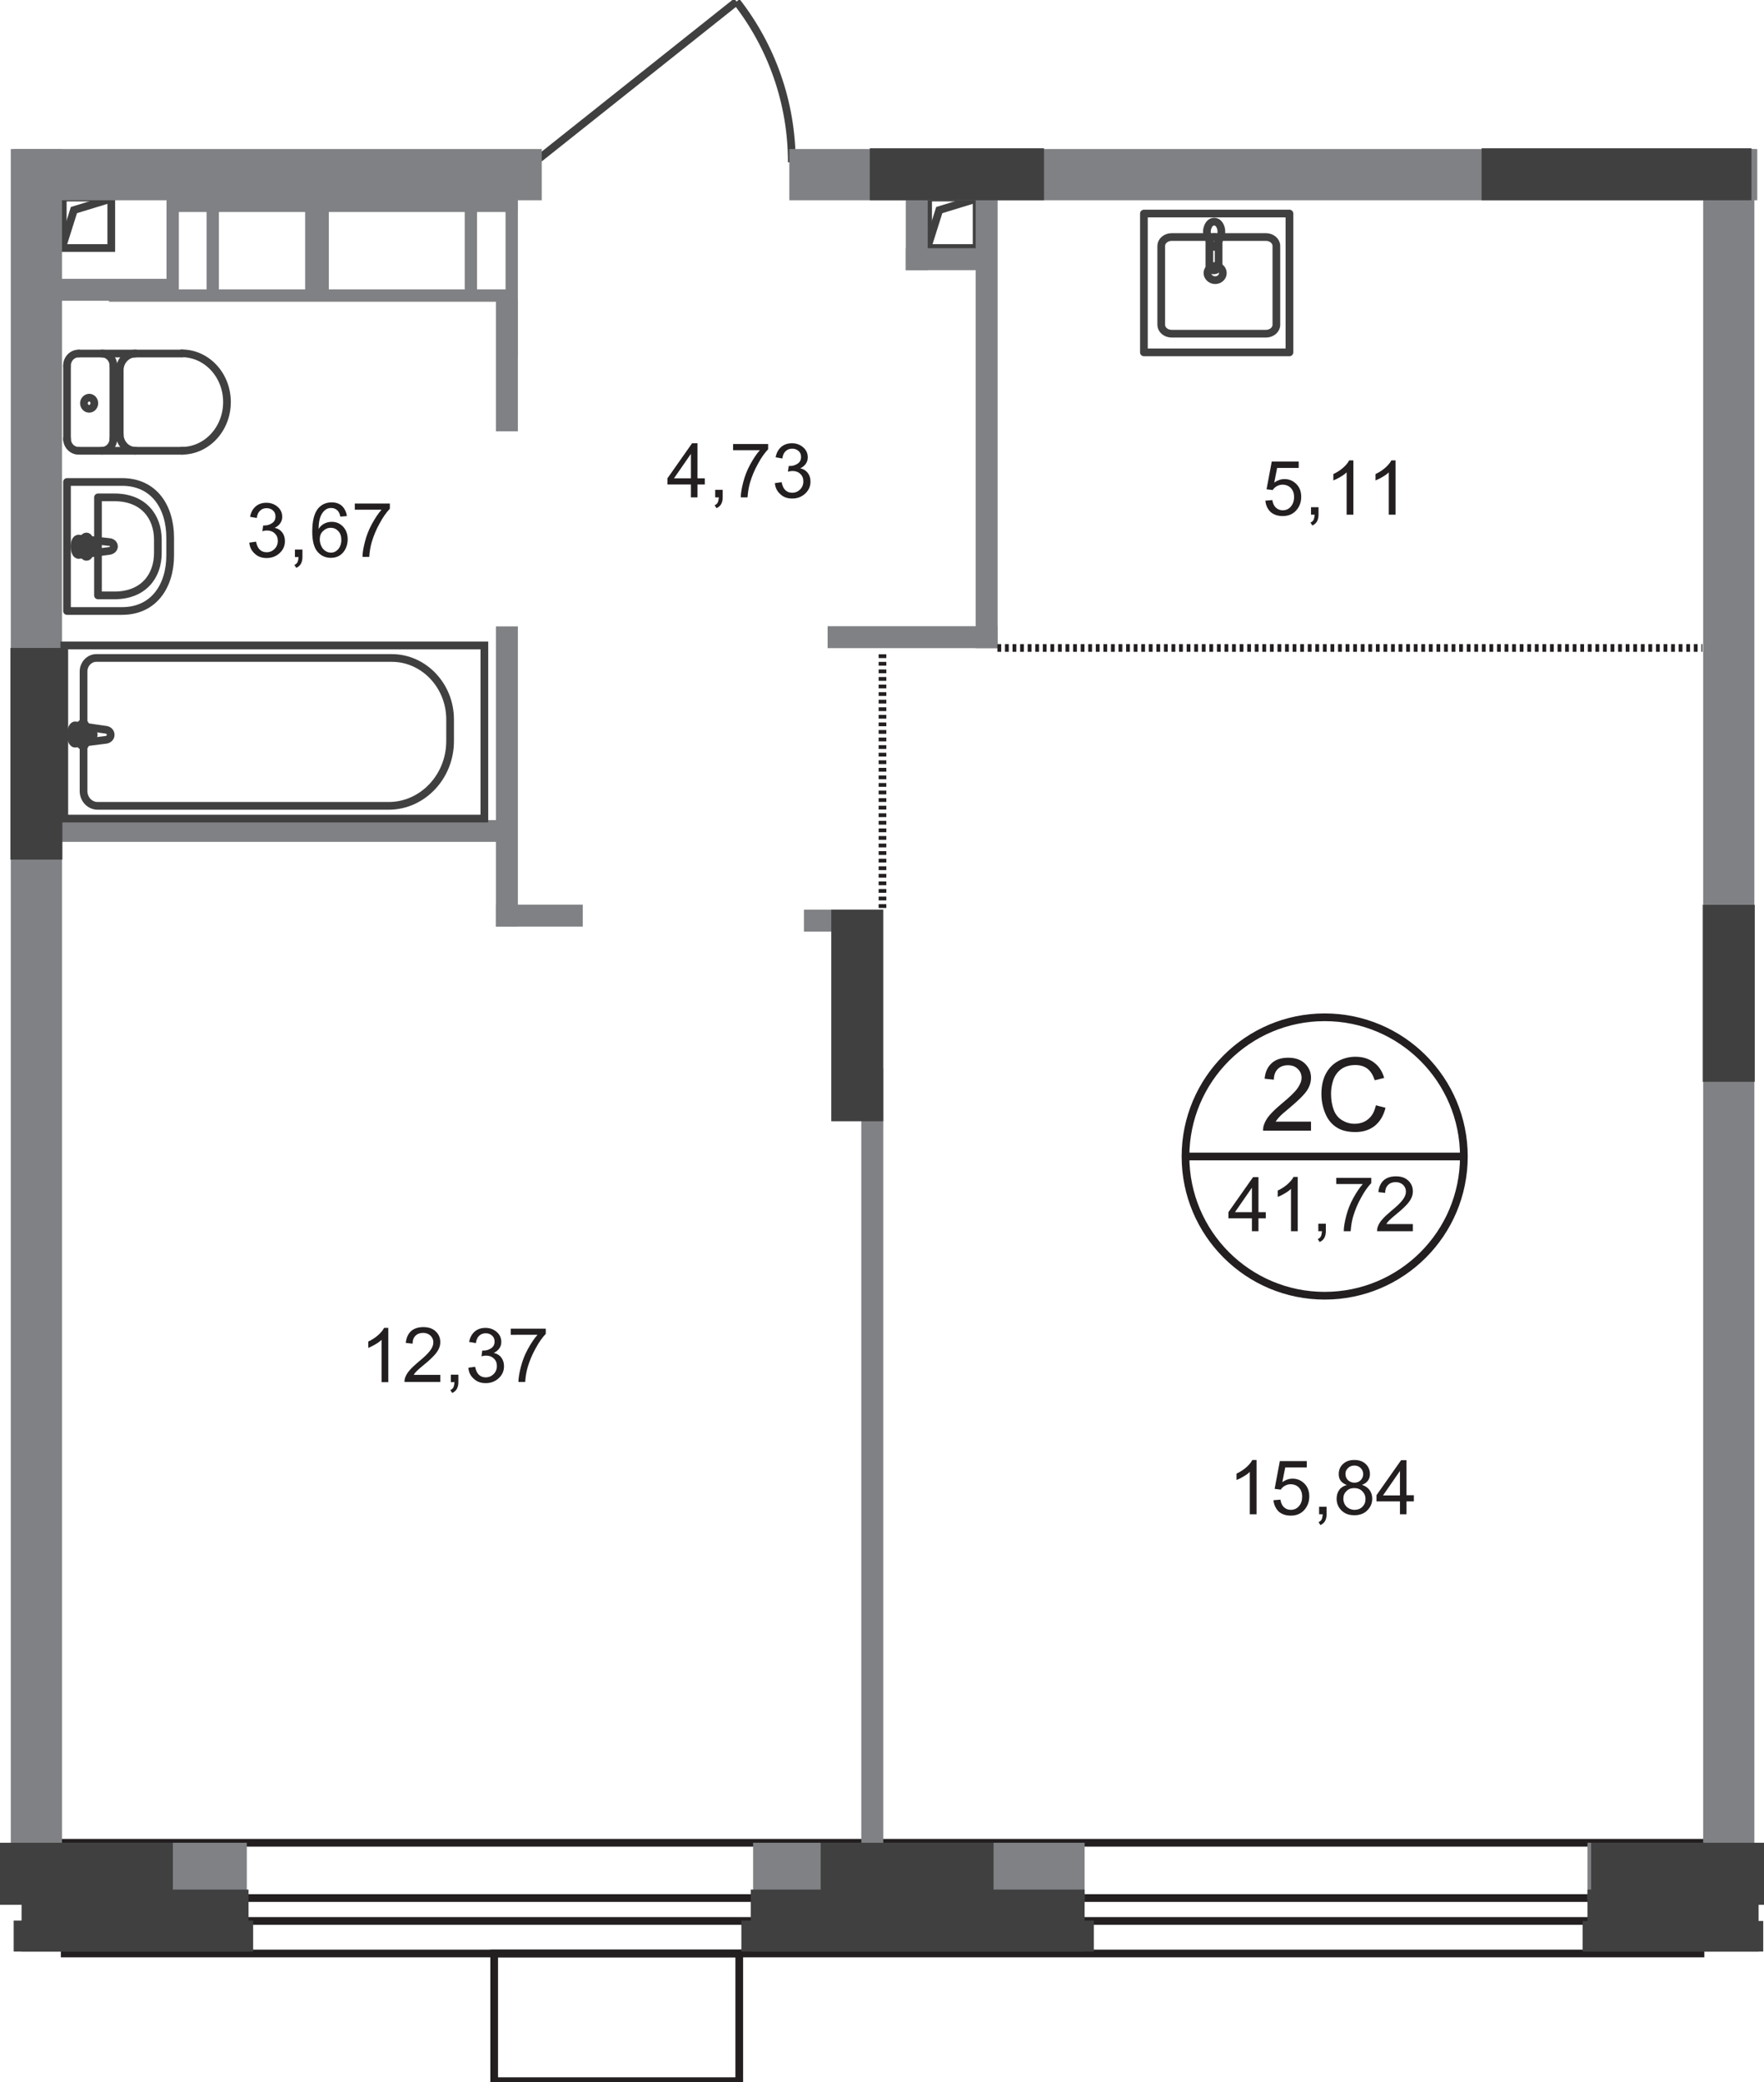 <?xml version="1.0" encoding="utf-8"?>
<!-- Generator: Adobe Illustrator 26.0.0, SVG Export Plug-In . SVG Version: 6.00 Build 0)  -->
<svg version="1.1" id="Слой_1" xmlns="http://www.w3.org/2000/svg" xmlns:xlink="http://www.w3.org/1999/xlink" x="0px" y="0px"
	 viewBox="0 0 916.3 1081.3" style="enable-background:new 0 0 916.3 1081.3;" xml:space="preserve">
<style type="text/css">
	.st0{fill:none;stroke:#404041;stroke-width:4;stroke-miterlimit:10;}
	.st1{fill:none;stroke:#231F20;stroke-width:4;stroke-miterlimit:10;}
	.st2{fill:#808184;}
	.st3{fill:#404041;}
	.st4{fill:none;stroke:#404041;stroke-width:4;stroke-miterlimit:22.926;}
	.st5{fill:none;stroke:#404041;stroke-width:4;stroke-linecap:round;stroke-linejoin:round;stroke-miterlimit:10;}
	.st6{fill:none;stroke:#231F20;stroke-width:4;stroke-miterlimit:10;stroke-dasharray:1.966,1.966;}
	.st7{fill:none;stroke:#231F20;stroke-width:4;stroke-miterlimit:22.926;}
	.st8{fill:#231F20;}
</style>
<polyline class="st0" points="58,103.1 38.4,109.1 31.8,130 "/>
<rect x="32.6" y="102.6" class="st0" width="25.2" height="26.2"/>
<polyline class="st0" points="507.5,103.1 487.9,109.1 481.3,130 "/>
<rect x="482.1" y="102.6" class="st0" width="25.2" height="26.2"/>
<path class="st0" d="M382.6,0.8c18.1,23.2,28.7,52.3,28.7,83.5"/>
<line class="st0" x1="278.1" y1="83.9" x2="382.6" y2="0.8"/>
<line class="st1" x1="885.3" y1="1014.5" x2="31.6" y2="1014.5"/>
<line class="st1" x1="31.6" y1="957" x2="885.3" y2="957"/>
<line class="st1" x1="885.3" y1="997.6" x2="31.6" y2="997.6"/>
<line class="st1" x1="31.6" y1="985.7" x2="885.3" y2="985.7"/>
<polyline class="st2" points="7.1,104 281.4,104 281.4,77.4 7.1,77.4 "/>
<rect x="410" y="77.4" class="st2" width="502.8" height="26.6"/>
<rect x="5.6" y="77.4" class="st2" width="26.6" height="896.6"/>
<rect x="884.7" y="77.4" class="st2" width="26.6" height="896.6"/>
<rect x="824.6" y="957" class="st2" width="88.9" height="29.8"/>
<rect x="391.2" y="957" class="st2" width="172.2" height="29.8"/>
<rect x="11.2" y="957" class="st2" width="117" height="29.8"/>
<rect x="506.8" y="96.1" class="st2" width="11.4" height="240.5"/>
<rect x="470.5" y="96.1" class="st2" width="11.4" height="44.2"/>
<rect x="257.6" y="155.6" class="st2" width="11.4" height="68.4"/>
<rect x="7.1" y="144.8" class="st2" width="80.5" height="11.4"/>
<rect x="257.6" y="325.3" class="st2" width="11.4" height="155.9"/>
<rect x="470.5" y="128.9" class="st2" width="44.2" height="11.4"/>
<rect x="429.9" y="325.2" class="st2" width="88.3" height="11.4"/>
<rect x="417.6" y="472.4" class="st2" width="40.8" height="11.4"/>
<rect x="447.4" y="555" class="st2" width="11.4" height="408.2"/>
<rect x="257.6" y="469.8" class="st2" width="45.1" height="11.4"/>
<polyline class="st2" points="13.2,437.2 262.8,437.2 262.8,425.9 13.2,425.9 "/>
<rect x="256.7" y="1014.5" class="st1" width="127.3" height="66.3"/>
<rect y="957" class="st3" width="89.8" height="32.2"/>
<rect x="11.2" y="981.3" class="st3" width="117.9" height="32.2"/>
<rect x="7.1" y="997.4" class="st3" width="124.4" height="16.1"/>
<rect x="426.3" y="957" class="st3" width="89.8" height="32.2"/>
<rect x="390" y="981.3" class="st3" width="173.4" height="32.2"/>
<rect x="385.1" y="997.4" class="st3" width="183.1" height="16.1"/>
<rect x="826.5" y="957" class="st3" width="89.8" height="32.2"/>
<rect x="824.6" y="981.3" class="st3" width="88.9" height="32.2"/>
<rect x="822.1" y="997.6" class="st3" width="93.8" height="15.9"/>
<rect x="5.4" y="336.5" class="st3" width="27" height="109.9"/>
<rect x="431.8" y="472.4" class="st3" width="27" height="109.9"/>
<rect x="884.5" y="469.9" class="st3" width="27" height="91.9"/>
<rect x="451.8" y="77" class="st3" width="90.5" height="27"/>
<rect x="769.6" y="77" class="st3" width="140.2" height="27"/>
<rect x="33.4" y="335.2" class="st4" width="218.2" height="89.9"/>
<path class="st4" d="M201.9,418.5l-151.2,0c-4,0-7.3-3.4-7.3-7.7v-62.1c0-3.8,3-7,6.6-7l153.5,0c16.7,0,30.3,14.4,30.3,31.9v11.1
	C233.9,403.3,219.5,418.5,201.9,418.5z"/>
<path class="st4" d="M55.1,379l-15.9-2.3c-3-0.4-3.2,9.9,0,9.5l15.9-2c1.3-0.2,2.4-1.2,2.4-2.6C57.5,380.2,56.4,379.2,55.1,379z"/>
<path class="st5" d="M43.1,375.5L43.1,375.5c-0.7,0-1.3,0.6-1.3,1.4v3.2h-3c-0.7,0-1.3,0.6-1.3,1.4c0,0.8,0.6,1.4,1.3,1.4h3v3.2
	c0,0.8,0.6,1.4,1.3,1.4c0.7,0,1.3-0.6,1.3-1.4v-3.2h3c0.7,0,1.3-0.6,1.3-1.4c0-0.7-0.6-1.4-1.3-1.4h-3v-3.2
	C44.4,376.1,43.8,375.5,43.1,375.5z"/>
<path class="st5" d="M40.8,183.6c-3.3,0-6,2.8-6,6.3"/>
<path class="st5" d="M34.8,227.8c0,3.5,2.7,6.3,6,6.3"/>
<line class="st5" x1="34.8" y1="228.4" x2="34.8" y2="190.5"/>
<line class="st5" x1="41" y1="183.6" x2="94.6" y2="183.6"/>
<path class="st5" d="M94.4,234.1c13,0,23.5-11.3,23.5-25.3c0-14-10.5-25.3-23.5-25.3"/>
<line class="st5" x1="95" y1="234.1" x2="41.4" y2="234.1"/>
<path class="st5" d="M43.6,209.4c0,1.6,1.2,2.9,2.7,2.9c1.5,0,2.7-1.3,2.7-2.9c0-1.6-1.2-2.9-2.7-2.9
	C44.8,206.6,43.6,207.9,43.6,209.4z"/>
<path class="st5" d="M52.9,234.1c3.3,0,6-2.8,6-6.3"/>
<line class="st5" x1="58.9" y1="228.4" x2="58.9" y2="190.5"/>
<path class="st5" d="M58.9,189.9c0-3.5-2.7-6.3-6-6.3"/>
<path class="st5" d="M70.4,183.6c-4.5,0-8.2,3.9-8.2,8.6"/>
<line class="st5" x1="62.2" y1="192.8" x2="62.2" y2="226.1"/>
<path class="st5" d="M62.2,225.5c0,4.8,3.7,8.6,8.2,8.6"/>
<path class="st5" d="M63.4,317.3H34.8v-67h28.6c16.6,0,25,13,25,29v9.1C88.4,304.2,80,317.3,63.4,317.3z"/>
<path class="st5" d="M59.5,309.2h-8.6v-50.9h8.6c14.9,0,22.5,9.9,22.5,22v6.9C82,299.3,74.4,309.2,59.5,309.2z"/>
<path class="st5" d="M56.8,286.1L41,288.2c-2.9,0.4-3.2-8.9,0-8.5l15.8,1.8c1.3,0.1,2.4,1,2.4,2.3C59.2,285,58.1,285.9,56.8,286.1z"
	/>
<path class="st5" d="M44.9,289.2L44.9,289.2c-0.7,0-1.3-0.6-1.3-1.2v-2.9h-3c-0.7,0-1.3-0.5-1.3-1.2c0-0.7,0.6-1.2,1.3-1.2h3v-2.9
	c0-0.7,0.6-1.2,1.3-1.2c0.7,0,1.3,0.6,1.3,1.2v2.9h3c0.7,0,1.3,0.5,1.3,1.2c0,0.7-0.6,1.2-1.3,1.2h-3v2.9
	C46.2,288.7,45.6,289.2,44.9,289.2z"/>
<path class="st5" d="M663,168.7v-41c0-2.5-2.4-4.6-5.4-4.6h-49c-3,0-5.4,2.1-5.4,4.6v41c0,2.5,2.4,4.6,5.4,4.6h49
	C660.6,173.3,663,171.2,663,168.7z"/>
<path class="st5" d="M635.2,141.8c0-2.1-1.8-3.7-4-3.7c-2.2,0-4,1.7-4,3.7c0,2,1.8,3.7,4,3.7C633.4,145.5,635.2,143.9,635.2,141.8z"
	/>
<rect x="594.2" y="110.9" class="st5" width="75.6" height="72.1"/>
<path class="st5" d="M628.2,138.2v-12.9c0-1.2,1.1-2.2,2.4-2.2c1.3,0,2.4,1,2.4,2.2v12.9c0,1.2-1.1,2.2-2.4,2.2
	C629.3,140.5,628.2,139.5,628.2,138.2z"/>
<path class="st5" d="M627.4,122.7c0.7,1.8,1.2,3,1.5,3.8c0.2,0.6,0.4,1,0.6,1.4c0,0.1,0.1,0.2,0.3,0.2c0.1,0,0.3,0.1,0.4,0.1h0.5
	h0.5c0.2,0,0.3,0,0.4-0.1c0.1,0,0.2-0.1,0.3-0.2c0.1-0.3,0.3-0.8,0.6-1.4c0.3-0.8,0.8-2,1.5-3.8c0.5-1.3,0.6-2.8,0.2-4.2
	c-0.5-1.9-1.8-3.4-3.5-3.4c-1.7,0-3,1.4-3.5,3.4C626.7,119.9,626.9,121.4,627.4,122.7z"/>
<line class="st6" x1="458.4" y1="339.8" x2="458.4" y2="472.4"/>
<line class="st6" x1="518.1" y1="336.5" x2="884.3" y2="336.5"/>
<rect x="86.5" y="103.6" class="st2" width="6.4" height="50.3"/>
<rect x="107.3" y="103.6" class="st2" width="6.4" height="50.3"/>
<rect x="241.4" y="103.6" class="st2" width="6.4" height="50.3"/>
<rect x="158.5" y="103.6" class="st2" width="12.3" height="50.3"/>
<rect x="86.7" y="103.7" class="st2" width="182.2" height="6.4"/>
<rect x="56.6" y="150.3" class="st2" width="211.6" height="6.4"/>
<rect x="262.6" y="99.7" class="st2" width="6.4" height="85.1"/>
<path class="st7" d="M688.1,528.3c39.9,0,72.3,32.4,72.3,72.3c0,40-32.4,72.3-72.3,72.3c-39.9,0-72.3-32.4-72.3-72.3
	C615.8,560.7,648.2,528.3,688.1,528.3z"/>
<line class="st8" x1="615.8" y1="600.6" x2="760.4" y2="600.6"/>
<line class="st7" x1="615.8" y1="600.6" x2="760.4" y2="600.6"/>
<g>
	<path class="st8" d="M681,582.8v4.4h-24.9c0-1.1,0.1-2.2,0.5-3.2c0.6-1.7,1.6-3.4,3-5c1.4-1.6,3.4-3.5,6-5.7c4.1-3.4,6.9-6,8.3-8
		c1.4-2,2.2-3.8,2.2-5.6c0-1.8-0.7-3.4-2-4.6c-1.3-1.3-3-1.9-5.1-1.9c-2.2,0-4,0.7-5.3,2s-2,3.2-2,5.5l-4.8-0.5
		c0.3-3.5,1.6-6.2,3.7-8.1c2.1-1.9,5-2.8,8.6-2.8c3.6,0,6.5,1,8.6,3c2.1,2,3.2,4.5,3.2,7.4c0,1.5-0.3,3-0.9,4.4
		c-0.6,1.5-1.6,3-3.1,4.6c-1.4,1.6-3.8,3.8-7.1,6.6c-2.8,2.3-4.6,3.9-5.3,4.7c-0.8,0.8-1.4,1.7-2,2.5H681z"/>
	<path class="st8" d="M714.7,574l5,1.3c-1,4.1-2.9,7.2-5.6,9.4c-2.7,2.1-6,3.2-10,3.2c-4.1,0-7.4-0.8-9.9-2.5
		c-2.5-1.6-4.5-4-5.8-7.2c-1.3-3.1-2-6.5-2-10.1c0-3.9,0.7-7.3,2.2-10.3c1.5-2.9,3.6-5.1,6.4-6.7c2.8-1.5,5.8-2.3,9.1-2.3
		c3.8,0,6.9,1,9.5,2.9c2.6,1.9,4.4,4.6,5.4,8.1l-4.9,1.2c-0.9-2.7-2.1-4.7-3.8-6c-1.7-1.3-3.8-1.9-6.3-1.9c-2.9,0-5.3,0.7-7.3,2.1
		c-1.9,1.4-3.3,3.3-4.1,5.6c-0.8,2.3-1.2,4.7-1.2,7.2c0,3.2,0.5,6,1.4,8.4c0.9,2.4,2.4,4.2,4.4,5.4c2,1.2,4.1,1.8,6.4,1.8
		c2.8,0,5.2-0.8,7.1-2.4C712.7,579.6,714,577.2,714.7,574z"/>
</g>
<g>
	<path class="st8" d="M650.3,639.4v-6.7h-12.2v-3.2l12.8-18.2h2.8v18.2h3.8v3.2h-3.8v6.7H650.3z M650.3,629.5v-12.7l-8.8,12.7H650.3
		z"/>
	<path class="st8" d="M674.1,639.4h-3.5v-22c-0.8,0.8-1.9,1.6-3.3,2.4c-1.3,0.8-2.6,1.4-3.6,1.8v-3.3c1.9-0.9,3.6-2,5.1-3.3
		c1.4-1.3,2.5-2.5,3.1-3.8h2.2V639.4z"/>
	<path class="st8" d="M684.8,639.4v-3.9h3.9v3.9c0,1.4-0.3,2.6-0.8,3.5c-0.5,0.9-1.3,1.6-2.4,2.1l-1-1.5c0.7-0.3,1.3-0.8,1.6-1.4
		c0.3-0.6,0.5-1.5,0.6-2.7H684.8z"/>
	<path class="st8" d="M694.1,615v-3.3h18.2v2.7c-1.8,1.9-3.6,4.4-5.3,7.6c-1.8,3.2-3.1,6.4-4.1,9.7c-0.7,2.4-1.1,4.9-1.3,7.7H698
		c0-2.2,0.5-4.9,1.3-8c0.8-3.1,2-6.2,3.6-9.1c1.6-2.9,3.2-5.4,5-7.4H694.1z"/>
	<path class="st8" d="M733.9,636.1v3.3h-18.6c0-0.8,0.1-1.6,0.4-2.4c0.5-1.3,1.2-2.5,2.3-3.7c1-1.2,2.5-2.6,4.5-4.3
		c3.1-2.5,5.1-4.5,6.2-6c1.1-1.5,1.6-2.8,1.6-4.2c0-1.4-0.5-2.5-1.5-3.5c-1-0.9-2.3-1.4-3.8-1.4c-1.7,0-3,0.5-4,1.5
		c-1,1-1.5,2.4-1.5,4.1l-3.5-0.4c0.2-2.6,1.2-4.7,2.7-6.1c1.6-1.4,3.7-2.1,6.4-2.1c2.7,0,4.8,0.7,6.4,2.2c1.6,1.5,2.4,3.3,2.4,5.6
		c0,1.1-0.2,2.2-0.7,3.3c-0.5,1.1-1.2,2.2-2.3,3.4c-1.1,1.2-2.8,2.9-5.3,4.9c-2.1,1.7-3.4,2.9-4,3.5c-0.6,0.6-1.1,1.2-1.5,1.9H733.9
		z"/>
</g>
<g>
	<path class="st8" d="M652.7,786.4h-3.5v-22c-0.8,0.8-1.9,1.6-3.3,2.4c-1.3,0.8-2.6,1.4-3.6,1.8v-3.3c1.9-0.9,3.6-2,5.1-3.3
		c1.4-1.3,2.5-2.5,3.1-3.8h2.2V786.4z"/>
	<path class="st8" d="M661.5,779.1l3.6-0.3c0.3,1.8,0.9,3.1,1.9,4c1,0.9,2.2,1.3,3.5,1.3c1.7,0,3.1-0.6,4.2-1.9
		c1.2-1.3,1.7-2.9,1.7-5c0-2-0.6-3.5-1.7-4.7c-1.1-1.1-2.6-1.7-4.3-1.7c-1.1,0-2.1,0.3-3,0.8c-0.9,0.5-1.6,1.2-2.1,2l-3.2-0.4
		l2.7-14.4h14v3.3h-11.2l-1.5,7.6c1.7-1.2,3.5-1.8,5.3-1.8c2.5,0,4.5,0.9,6.2,2.6s2.5,3.9,2.5,6.6c0,2.5-0.7,4.7-2.2,6.6
		c-1.8,2.3-4.3,3.4-7.4,3.4c-2.6,0-4.6-0.7-6.3-2.1C662.7,783.4,661.7,781.5,661.5,779.1z"/>
	<path class="st8" d="M685.2,786.4v-3.9h3.9v3.9c0,1.4-0.3,2.6-0.8,3.5c-0.5,0.9-1.3,1.6-2.4,2.1l-1-1.5c0.7-0.3,1.3-0.8,1.6-1.4
		c0.3-0.6,0.5-1.5,0.6-2.7H685.2z"/>
	<path class="st8" d="M699.6,771.2c-1.4-0.5-2.5-1.3-3.2-2.2c-0.7-1-1-2.1-1-3.5c0-2,0.7-3.8,2.2-5.2c1.5-1.4,3.4-2.1,5.9-2.1
		c2.5,0,4.4,0.7,5.9,2.1c1.5,1.4,2.2,3.2,2.2,5.2c0,1.3-0.3,2.4-1,3.4c-0.7,1-1.7,1.7-3.1,2.2c1.7,0.6,3,1.5,3.9,2.7
		c0.9,1.3,1.4,2.7,1.4,4.5c0,2.4-0.9,4.4-2.6,6.1s-3.9,2.5-6.7,2.5s-5-0.8-6.7-2.5s-2.5-3.7-2.5-6.1c0-1.8,0.5-3.4,1.4-4.6
		C696.5,772.5,697.9,771.7,699.6,771.2z M697.8,778.3c0,1,0.2,1.9,0.7,2.9c0.5,0.9,1.2,1.6,2.1,2.1s1.9,0.8,3,0.8
		c1.6,0,3-0.5,4.1-1.6c1.1-1.1,1.6-2.4,1.6-4c0-1.7-0.6-3-1.7-4.1c-1.1-1.1-2.5-1.6-4.2-1.6c-1.6,0-3,0.5-4,1.6
		C698.3,775.4,697.8,776.7,697.8,778.3z M698.9,765.4c0,1.3,0.4,2.4,1.3,3.3c0.9,0.8,2,1.3,3.3,1.3c1.3,0,2.4-0.4,3.3-1.3
		c0.8-0.8,1.3-1.9,1.3-3.1c0-1.3-0.4-2.3-1.3-3.2c-0.9-0.9-2-1.3-3.3-1.3c-1.3,0-2.4,0.4-3.3,1.3S698.9,764.2,698.9,765.4z"/>
	<path class="st8" d="M727.2,786.4v-6.7H715v-3.2l12.8-18.2h2.8v18.2h3.8v3.2h-3.8v6.7H727.2z M727.2,776.6v-12.7l-8.8,12.7H727.2z"
		/>
</g>
<g>
	<path class="st8" d="M201.7,717.8h-3.5v-22c-0.8,0.8-1.9,1.6-3.3,2.4s-2.6,1.4-3.6,1.8v-3.3c1.9-0.9,3.6-2,5.1-3.3
		c1.4-1.3,2.5-2.5,3.1-3.8h2.2V717.8z"/>
	<path class="st8" d="M228.7,714.4v3.3h-18.6c0-0.8,0.1-1.6,0.4-2.4c0.5-1.3,1.2-2.5,2.3-3.7c1-1.2,2.5-2.6,4.5-4.3
		c3.1-2.5,5.1-4.5,6.2-6c1.1-1.5,1.6-2.8,1.6-4.2c0-1.4-0.5-2.5-1.5-3.5c-1-0.9-2.3-1.4-3.8-1.4c-1.7,0-3,0.5-4,1.5
		c-1,1-1.5,2.4-1.5,4.1l-3.5-0.4c0.2-2.6,1.2-4.7,2.7-6.1c1.6-1.4,3.7-2.1,6.4-2.1c2.7,0,4.8,0.7,6.4,2.2c1.6,1.5,2.4,3.3,2.4,5.6
		c0,1.1-0.2,2.2-0.7,3.3c-0.5,1.1-1.2,2.2-2.3,3.4c-1.1,1.2-2.8,2.9-5.3,4.9c-2.1,1.7-3.4,2.9-4,3.5c-0.6,0.6-1.1,1.2-1.5,1.9H228.7
		z"/>
	<path class="st8" d="M234.2,717.8v-3.9h3.9v3.9c0,1.4-0.3,2.6-0.8,3.5s-1.3,1.6-2.4,2.1l-1-1.5c0.7-0.3,1.3-0.8,1.6-1.4
		c0.3-0.6,0.5-1.5,0.6-2.7H234.2z"/>
	<path class="st8" d="M243.3,710.3l3.5-0.5c0.4,2,1.1,3.4,2,4.2c1,0.9,2.1,1.3,3.5,1.3c1.6,0,3-0.6,4.1-1.7c1.1-1.1,1.7-2.5,1.7-4.2
		c0-1.6-0.5-2.9-1.6-3.9c-1-1-2.4-1.5-4-1.5c-0.7,0-1.5,0.1-2.4,0.4l0.4-3c0.2,0,0.4,0,0.6,0c1.5,0,2.8-0.4,4-1.2
		c1.2-0.8,1.8-1.9,1.8-3.5c0-1.3-0.4-2.3-1.3-3.1c-0.9-0.8-2-1.2-3.3-1.2c-1.3,0-2.5,0.4-3.4,1.3c-0.9,0.8-1.5,2.1-1.7,3.8l-3.5-0.6
		c0.4-2.3,1.4-4.1,2.9-5.4c1.5-1.3,3.4-1.9,5.6-1.9c1.5,0,2.9,0.3,4.2,1c1.3,0.7,2.3,1.6,3,2.7c0.7,1.1,1,2.3,1,3.6
		c0,1.2-0.3,2.3-1,3.3c-0.7,1-1.6,1.8-2.9,2.4c1.7,0.4,3,1.2,3.9,2.4c0.9,1.2,1.4,2.7,1.4,4.5c0,2.5-0.9,4.5-2.7,6.2
		c-1.8,1.7-4.1,2.6-6.8,2.6c-2.5,0-4.5-0.7-6.1-2.2C244.4,714.6,243.5,712.7,243.3,710.3z"/>
	<path class="st8" d="M265.3,693.3V690h18.2v2.7c-1.8,1.9-3.6,4.4-5.3,7.6c-1.8,3.2-3.1,6.4-4.1,9.7c-0.7,2.4-1.1,4.9-1.3,7.7h-3.5
		c0-2.2,0.5-4.9,1.3-8c0.8-3.1,2-6.2,3.6-9.1c1.6-2.9,3.2-5.4,5-7.4H265.3z"/>
</g>
<g>
	<path class="st8" d="M358.9,258.3v-6.7h-12.2v-3.2l12.8-18.2h2.8v18.2h3.8v3.2h-3.8v6.7H358.9z M358.9,248.4v-12.7l-8.8,12.7H358.9
		z"/>
	<path class="st8" d="M371.5,258.3v-3.9h3.9v3.9c0,1.4-0.3,2.6-0.8,3.5c-0.5,0.9-1.3,1.6-2.4,2.1l-1-1.5c0.7-0.3,1.3-0.8,1.6-1.4
		c0.3-0.6,0.5-1.5,0.6-2.7H371.5z"/>
	<path class="st8" d="M380.8,233.9v-3.3H399v2.7c-1.8,1.9-3.6,4.4-5.3,7.6c-1.8,3.2-3.1,6.4-4.1,9.7c-0.7,2.4-1.1,4.9-1.3,7.7h-3.5
		c0-2.2,0.5-4.9,1.3-8c0.8-3.1,2-6.2,3.6-9.1c1.6-2.9,3.2-5.4,5-7.4H380.8z"/>
	<path class="st8" d="M402.5,250.9l3.5-0.5c0.4,2,1.1,3.4,2,4.2c1,0.9,2.1,1.3,3.5,1.3c1.6,0,3-0.6,4.1-1.7c1.1-1.1,1.7-2.5,1.7-4.2
		c0-1.6-0.5-2.9-1.6-3.9c-1-1-2.4-1.5-4-1.5c-0.7,0-1.5,0.1-2.4,0.4l0.4-3c0.2,0,0.4,0,0.6,0c1.5,0,2.8-0.4,4-1.2
		c1.2-0.8,1.8-1.9,1.8-3.5c0-1.3-0.4-2.3-1.3-3.1c-0.9-0.8-2-1.2-3.3-1.2c-1.3,0-2.5,0.4-3.4,1.3c-0.9,0.8-1.5,2.1-1.7,3.8l-3.5-0.6
		c0.4-2.3,1.4-4.1,2.9-5.4c1.5-1.3,3.4-1.9,5.6-1.9c1.5,0,2.9,0.3,4.2,1c1.3,0.7,2.3,1.6,3,2.7c0.7,1.1,1,2.3,1,3.6
		c0,1.2-0.3,2.3-1,3.3c-0.7,1-1.6,1.8-2.9,2.4c1.7,0.4,3,1.2,3.9,2.4c0.9,1.2,1.4,2.7,1.4,4.5c0,2.5-0.9,4.5-2.7,6.2
		c-1.8,1.7-4.1,2.6-6.8,2.6c-2.5,0-4.5-0.7-6.1-2.2C403.6,255.1,402.7,253.2,402.5,250.9z"/>
</g>
<g>
	<path class="st8" d="M129.5,281.8l3.5-0.5c0.4,2,1.1,3.4,2,4.2c1,0.9,2.1,1.3,3.5,1.3c1.6,0,3-0.6,4.1-1.7c1.1-1.1,1.7-2.5,1.7-4.2
		c0-1.6-0.5-2.9-1.6-3.9c-1-1-2.4-1.5-4-1.5c-0.7,0-1.5,0.1-2.4,0.4l0.4-3c0.2,0,0.4,0,0.6,0c1.5,0,2.8-0.4,4-1.2
		c1.2-0.8,1.8-1.9,1.8-3.5c0-1.3-0.4-2.3-1.3-3.1c-0.9-0.8-2-1.2-3.3-1.2c-1.3,0-2.5,0.4-3.4,1.3c-0.9,0.8-1.5,2.1-1.7,3.8l-3.5-0.6
		c0.4-2.3,1.4-4.1,2.9-5.4c1.5-1.3,3.4-1.9,5.6-1.9c1.5,0,2.9,0.3,4.2,1c1.3,0.7,2.3,1.6,3,2.7c0.7,1.1,1,2.3,1,3.6
		c0,1.2-0.3,2.3-1,3.3s-1.6,1.8-2.9,2.4c1.7,0.4,3,1.2,3.9,2.4c0.9,1.2,1.4,2.7,1.4,4.5c0,2.5-0.9,4.5-2.7,6.2
		c-1.8,1.7-4.1,2.6-6.8,2.6c-2.5,0-4.5-0.7-6.1-2.2C130.7,286.1,129.7,284.2,129.5,281.8z"/>
	<path class="st8" d="M153.2,289.3v-3.9h3.9v3.9c0,1.4-0.3,2.6-0.8,3.5s-1.3,1.6-2.4,2.1l-1-1.5c0.7-0.3,1.3-0.8,1.6-1.4
		c0.3-0.6,0.5-1.5,0.6-2.7H153.2z"/>
	<path class="st8" d="M180.2,268l-3.4,0.3c-0.3-1.4-0.7-2.3-1.3-3c-0.9-1-2.1-1.5-3.5-1.5c-1.1,0-2.1,0.3-2.9,0.9
		c-1.1,0.8-1.9,1.9-2.6,3.5c-0.6,1.5-1,3.7-1,6.5c0.8-1.3,1.8-2.2,3-2.8c1.2-0.6,2.5-0.9,3.8-0.9c2.3,0,4.3,0.8,5.9,2.5
		c1.6,1.7,2.4,3.9,2.4,6.6c0,1.8-0.4,3.4-1.1,4.9c-0.8,1.5-1.8,2.7-3.1,3.5c-1.3,0.8-2.8,1.2-4.5,1.2c-2.9,0-5.2-1.1-7-3.2
		c-1.8-2.1-2.7-5.6-2.7-10.5c0-5.4,1-9.4,3-11.9c1.8-2.1,4.1-3.2,7.1-3.2c2.2,0,4,0.6,5.4,1.9C179,264.1,179.9,265.9,180.2,268z
		 M166.1,280.2c0,1.2,0.3,2.3,0.8,3.4c0.5,1.1,1.2,1.9,2.1,2.5c0.9,0.6,1.9,0.9,2.9,0.9c1.5,0,2.7-0.6,3.8-1.8
		c1-1.2,1.6-2.8,1.6-4.8c0-1.9-0.5-3.5-1.6-4.6c-1-1.1-2.3-1.7-3.9-1.7c-1.6,0-2.9,0.6-4,1.7C166.6,276.9,166.1,278.3,166.1,280.2z"
		/>
	<path class="st8" d="M184.3,264.8v-3.3h18.2v2.7c-1.8,1.9-3.6,4.4-5.3,7.6c-1.8,3.2-3.1,6.4-4.1,9.7c-0.7,2.4-1.1,4.9-1.3,7.7h-3.5
		c0-2.2,0.5-4.9,1.3-8c0.8-3.1,2-6.2,3.6-9.1c1.6-2.9,3.2-5.4,5-7.4H184.3z"/>
</g>
<g>
	<path class="st8" d="M657.3,260l3.6-0.3c0.3,1.8,0.9,3.1,1.9,4c1,0.9,2.2,1.3,3.5,1.3c1.7,0,3.1-0.6,4.2-1.9s1.7-2.9,1.7-5
		c0-2-0.6-3.5-1.7-4.7c-1.1-1.1-2.6-1.7-4.3-1.7c-1.1,0-2.1,0.3-3,0.8c-0.9,0.5-1.6,1.2-2.1,2l-3.2-0.4l2.7-14.4h14v3.3h-11.2
		l-1.5,7.6c1.7-1.2,3.5-1.8,5.3-1.8c2.5,0,4.5,0.9,6.2,2.6c1.7,1.7,2.5,3.9,2.5,6.6c0,2.5-0.7,4.7-2.2,6.6c-1.8,2.3-4.3,3.4-7.4,3.4
		c-2.6,0-4.6-0.7-6.3-2.1C658.4,264.3,657.5,262.4,657.3,260z"/>
	<path class="st8" d="M681,267.3v-3.9h3.9v3.9c0,1.4-0.3,2.6-0.8,3.5c-0.5,0.9-1.3,1.6-2.4,2.1l-1-1.5c0.7-0.3,1.3-0.8,1.6-1.4
		c0.3-0.6,0.5-1.5,0.6-2.7H681z"/>
	<path class="st8" d="M703,267.3h-3.5v-22c-0.8,0.8-1.9,1.6-3.3,2.4c-1.3,0.8-2.6,1.4-3.6,1.8v-3.3c1.9-0.9,3.6-2,5.1-3.3
		c1.4-1.3,2.5-2.5,3.1-3.8h2.2V267.3z"/>
	<path class="st8" d="M724.9,267.3h-3.5v-22c-0.8,0.8-1.9,1.6-3.3,2.4c-1.3,0.8-2.6,1.4-3.6,1.8v-3.3c1.9-0.9,3.6-2,5.1-3.3
		c1.4-1.3,2.5-2.5,3.1-3.8h2.2V267.3z"/>
</g>
</svg>
